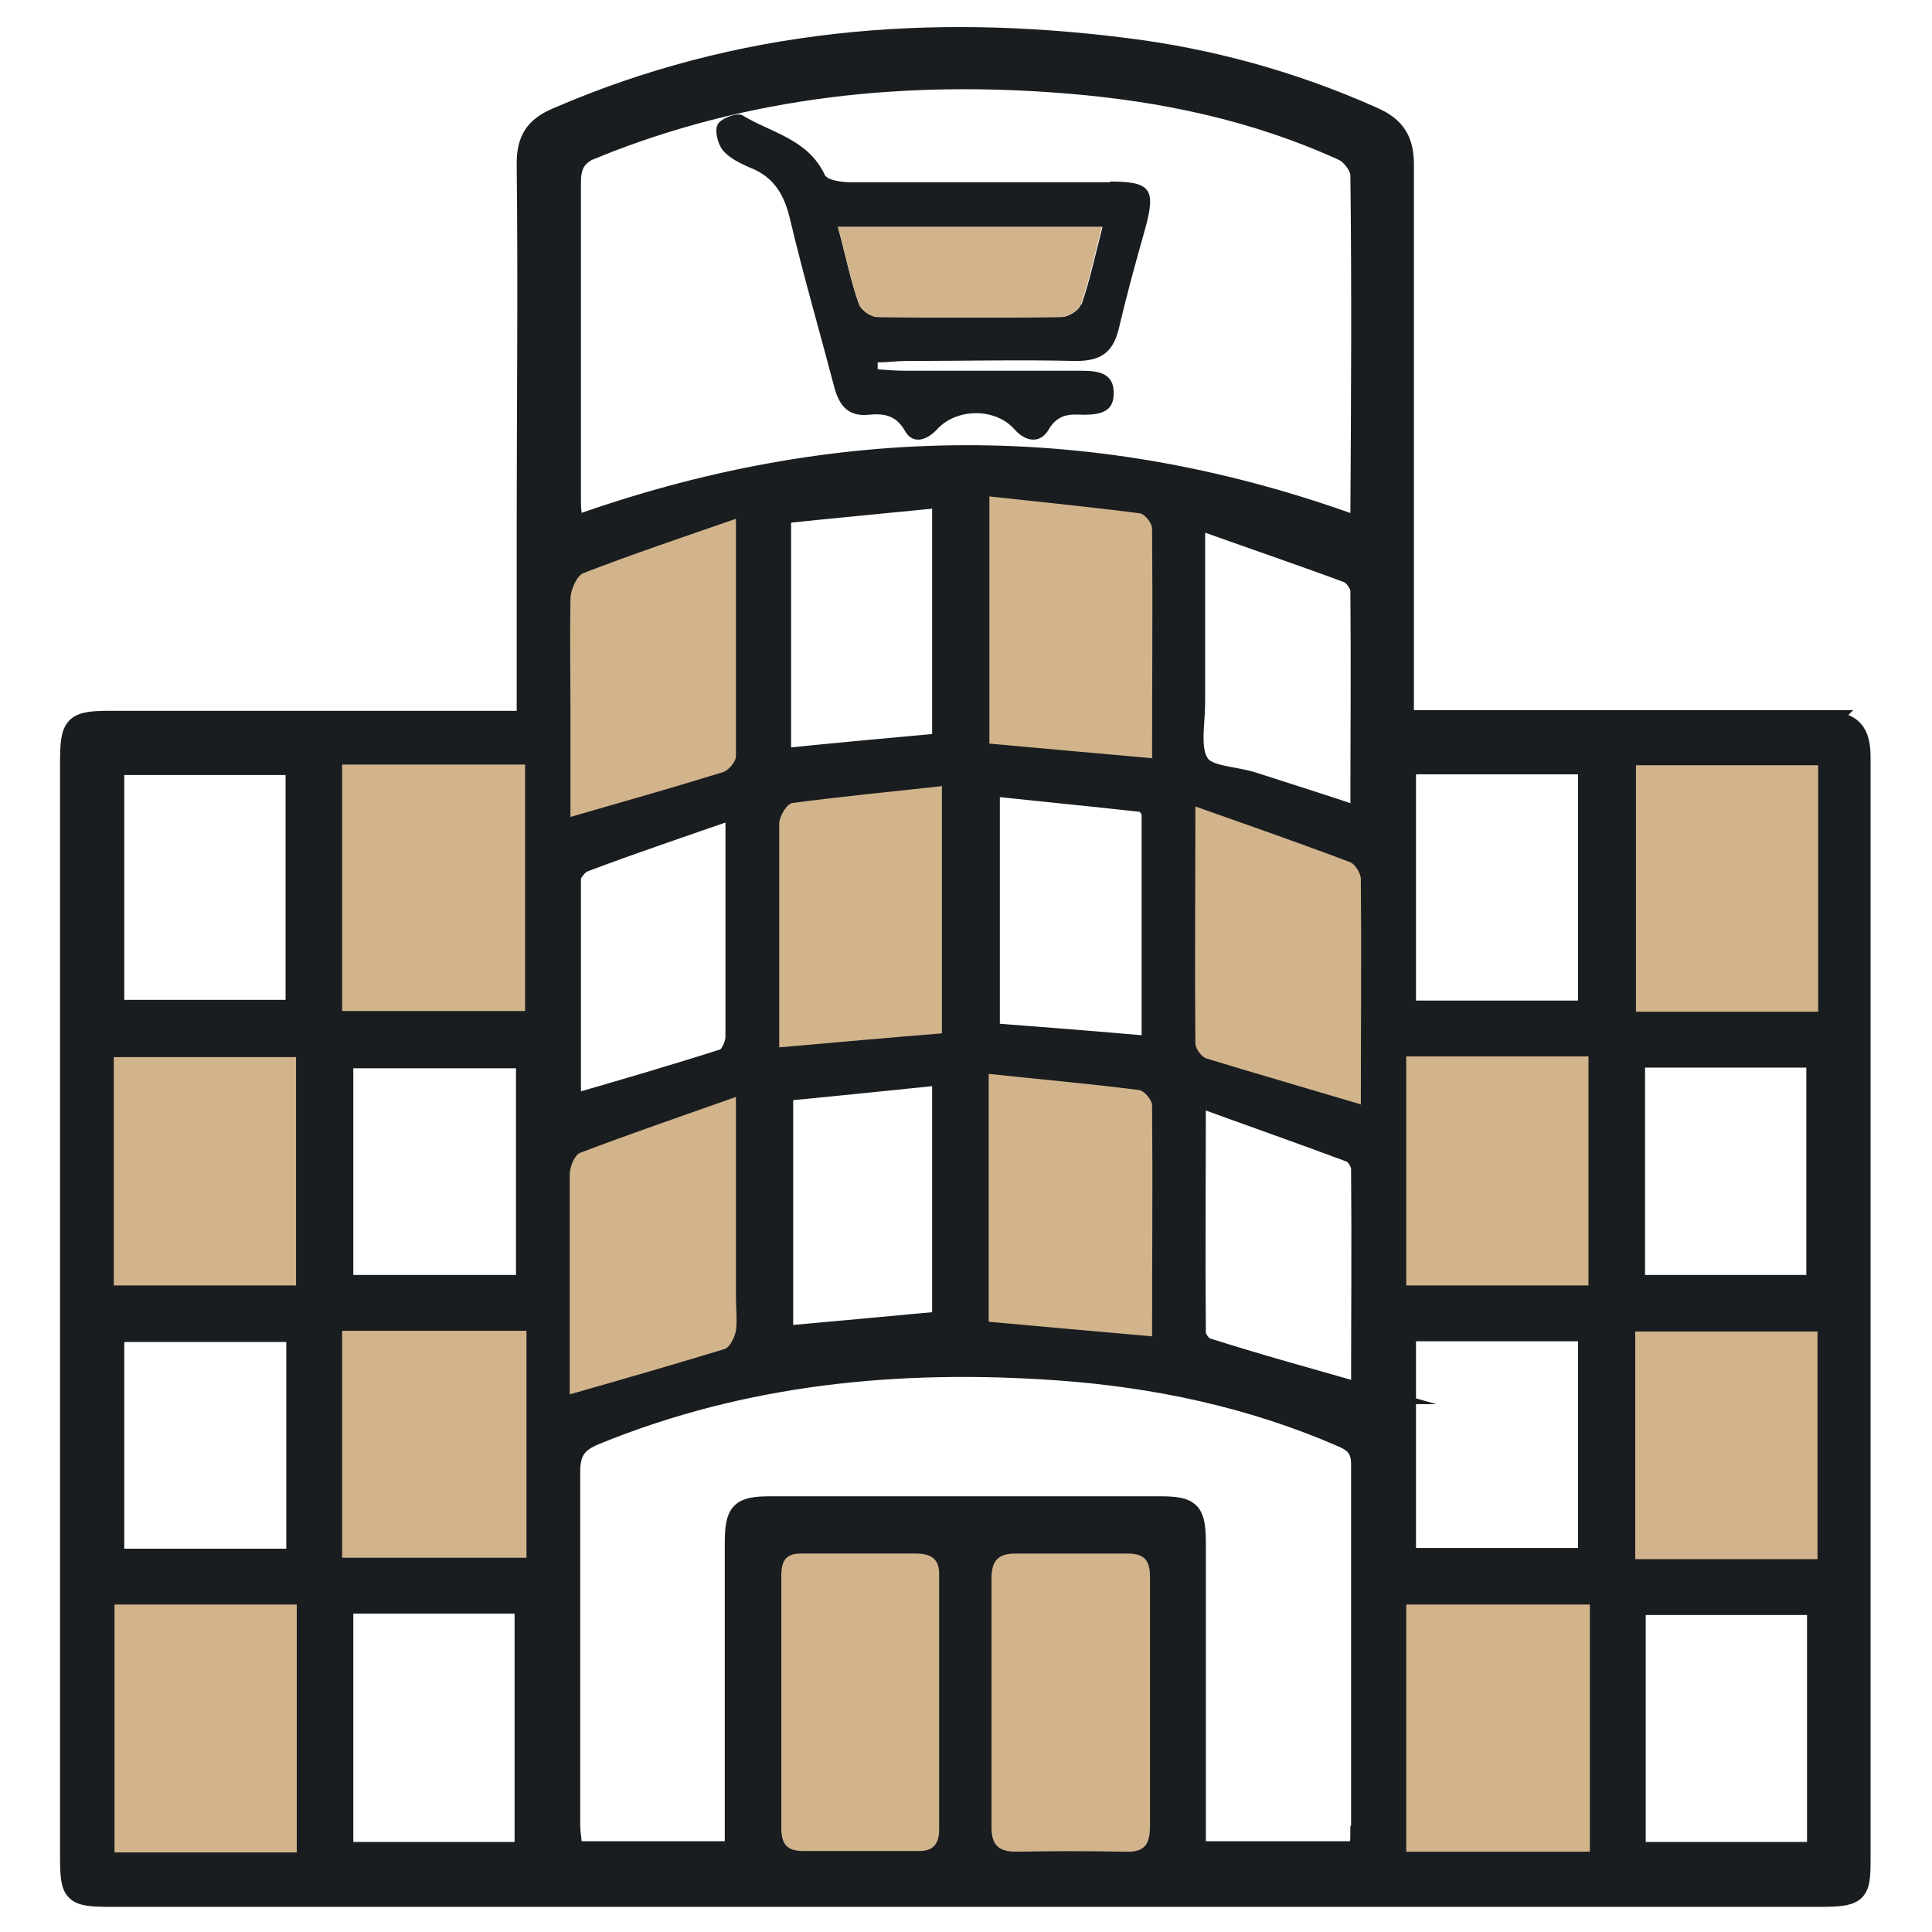 <svg xmlns="http://www.w3.org/2000/svg" viewBox="0 0 276.7 276.7"><defs><style>      .cls-1 {        fill: tan;      }      .cls-2, .cls-3 {        fill: #191d1f;      }      .cls-3 {        stroke: #191d1f;        stroke-miterlimit: 10;        stroke-width: 3px;      }    </style></defs><g><g id="Layer_1"><path class="cls-3" d="M261.8,103.2c-10.9,0-21.7,0-32.6,0h-28.2v-5c0-24.9,0-49.7,0-74.6,0-3.5-1.2-5.4-4.4-6.8-11.4-5.1-23.4-8.4-35.7-9.9-27.9-3.5-55-1.3-81.1,10-3.1,1.3-4.3,3.1-4.3,6.5.2,17.7,0,35.3,0,53v26.9H15.9c-5.3,0-5.8.5-5.8,5.9v156.6c0,5.4.3,5.8,5.8,5.8h244.5c5.6,0,6-.4,6-5.1,0-52.7,0-105.4,0-158.1,0-3.5-1.2-5-4.8-5h0ZM49,109.5h26.2v35.3h-26.2s0-35.3,0-35.3ZM16.3,109.5h26.1v35.2h-26.1s0-35.2,0-35.2ZM16.3,151.4h26.1v32.7h-26.1s0-32.7,0-32.7ZM42.5,265.3h-26.1v-35.5h26.1v35.5ZM42.5,223.3h-26.2v-32.6h26.2v32.6ZM75.2,265.3h-26.1v-35.7h26.1v35.7ZM75.3,223.2h-26.4v-32.5h26.4v32.5ZM75.4,184.1h-26.3v-32.6h26.3v32.6ZM171.2,74.2c7.8,2.8,14.9,5.2,21.9,7.8.8.3,1.8,1.7,1.8,2.6.1,10.7,0,21.4,0,32.5-5.4-1.8-10.4-3.4-15.4-5-2.7-.9-6.6-.8-7.8-2.7-1.4-2.1-.6-5.8-.6-8.8,0-8.5,0-16.9,0-26.5h0ZM85.2,21.1c21.8-8.8,44.5-11.1,67.7-9.2,13.6,1.1,26.9,3.9,39.4,9.6,1.2.5,2.6,2.3,2.6,3.6.2,16.2.1,32.4,0,48.6,0,.5-.2,1-.3,1.8-37.7-13.8-75-13.5-112.6,0-.1-1.3-.3-2.4-.3-3.5,0-15.3,0-30.6,0-45.9,0-2.9,1.1-4.1,3.6-5.1h0ZM163,156.1c.8,0,2,1.4,2,2.2.1,10.9,0,21.9,0,33.1-8.1-.7-15.7-1.4-23.5-2.1v-35.5c7.4.8,14.4,1.4,21.4,2.3h0ZM141.7,148v-35.5c7.5.8,14.7,1.5,21.9,2.3.6,0,1.4,1.2,1.4,1.9,0,11.1,0,22.1,0,33.2-8-.7-15.5-1.3-23.4-1.9h0ZM141.7,106.5v-35.4c7.4.8,14.4,1.5,21.4,2.4.8,0,1.9,1.4,1.9,2.2.1,10.8,0,21.7,0,33-8-.7-15.6-1.4-23.4-2.1h0ZM111.6,117.9c0-1.1,1.1-2.9,1.9-3,6.9-.9,13.9-1.6,21.3-2.4v35.5c-7.6.6-15.2,1.3-23.3,2v-15.2c0-5.6,0-11.2,0-16.8h0ZM111.8,108.7v-35.2c7.6-.8,15.2-1.5,23.2-2.3v35.3c-7.8.7-15.4,1.4-23.2,2.2h0ZM112.1,156.2c7.4-.7,15-1.5,22.9-2.3v35.4c-7.6.7-15,1.4-22.9,2.1v-35.3h0ZM105.4,148.5c0,1.1-.8,2.9-1.7,3.2-7.2,2.3-14.4,4.4-22,6.6,0-10.9,0-21.7,0-32.5,0-.8,1.1-2.1,1.9-2.4,6.9-2.6,14-5,21.8-7.7v10.1c0,7.6,0,15.1,0,22.7h0ZM81.7,85.8c0-1.3.9-3.3,1.8-3.7,7-2.7,14.1-5.1,21.9-7.8,0,12,0,23,0,33.9,0,.8-1.1,2.1-1.9,2.3-7.1,2.2-14.2,4.2-21.8,6.4v-15.5c0-5.2-.1-10.4,0-15.7h0ZM81.7,168.2c0-1.1.7-2.8,1.5-3.1,7.1-2.7,14.4-5.2,22.3-8v28.5c0,1.7.2,3.4,0,5.1-.2.9-.8,2.3-1.6,2.6-7.2,2.2-14.5,4.3-22.2,6.5v-15.1c0-5.5,0-11,0-16.4h0ZM134.5,262.1c0,2.1-1,3.1-3.1,3-5.5,0-11,0-16.4,0-2.5,0-3.1-1.2-3.1-3.4,0-6,0-12,0-18s0-12,0-18c0-2.4.8-3.3,3.2-3.2,5.3,0,10.7,0,16.1,0,2.3,0,3.4.9,3.3,3.2,0,12.1,0,24.3,0,36.4h0ZM161.2,265.2c-5.2-.1-10.4-.1-15.7,0-2.5,0-3.5-1-3.5-3.5,0-11.9,0-23.8,0-35.6,0-2.4.8-3.6,3.4-3.6,5.4,0,10.7,0,16.1,0,2.4,0,3.2,1,3.2,3.3,0,6,0,12,0,18s0,11.8,0,17.6c0,2.6-.6,3.9-3.5,3.8h0ZM194.9,263c0,.6-.1,1.3-.3,2.2h-23.4v-44c0-4.7-.6-5.4-5.1-5.4-18.6,0-37.1,0-55.7,0-4.4,0-5.1.7-5.1,5.4,0,13.2,0,26.4,0,39.6v4.4h-23.4c0-1.3-.3-2.5-.3-3.8,0-16.9,0-33.7,0-50.6,0-3,1-4.3,3.7-5.4,21.3-8.7,43.5-10.8,66.2-9.2,14,1,27.7,3.9,40.6,9.5,1.9.8,2.9,1.7,2.9,4,0,17.8,0,35.6,0,53.3h0ZM195,199.6c-7.7-2.2-15-4.2-22.2-6.5-.7-.2-1.6-1.4-1.6-2.2-.1-10.9,0-21.9,0-34,7.9,2.9,15.1,5.4,22.3,8.1.7.3,1.5,1.5,1.5,2.4.1,10.7,0,21.4,0,32.2h0ZM195,158.2c-7.7-2.3-15-4.4-22.2-6.6-.7-.2-1.6-1.4-1.6-2.2-.1-10.9,0-21.9,0-33.9,7.9,2.8,15.1,5.3,22.2,8,.7.3,1.5,1.6,1.5,2.4.1,10.7,0,21.4,0,32.3h0ZM201.3,109.4h26.2v35.4h-26.2v-35.4ZM227.6,151.3v32.8h-26.1v-32.8h26.1ZM201.3,190.6h26.2v32.6h-26.2v-32.6h0ZM227.7,265.2h-26.3v-35.4h26.3v35.4ZM234.1,151.4h26.1v32.7h-26.1v-32.7h0ZM234.2,190.7h26.1v32.6h-26.1v-32.6ZM260.3,265.3h-26.1v-35.5h26.1v35.5ZM260.4,144.9h-26.1v-35.3h26.1v35.3Z"></path><path class="cls-1" d="M161.2,265.2c-5.2-.1-10.4-.1-15.7,0-2.5,0-3.5-1-3.5-3.5,0-11.9,0-23.8,0-35.6,0-2.4.8-3.6,3.4-3.6,5.4,0,10.7,0,16.1,0,2.4,0,3.2,1,3.2,3.3,0,6,0,12,0,18s0,11.8,0,17.6c0,2.6-.6,3.9-3.5,3.8h0Z"></path><path class="cls-1" d="M134.5,225.7c0,12.1,0,24.3,0,36.4,0,2.1-1,3.1-3.1,3-5.5,0-11,0-16.4,0-2.5,0-3.1-1.2-3.1-3.4,0-6,0-12,0-18s0-12,0-18c0-2.4.8-3.3,3.2-3.2,5.3,0,10.7,0,16.1,0,2.3,0,3.4.9,3.3,3.2h0Z"></path><rect class="cls-1" x="49" y="109.5" width="26.2" height="35.3"></rect><rect class="cls-1" x="201.4" y="229.8" width="26.3" height="35.4"></rect><rect class="cls-1" x="16.4" y="229.8" width="26.1" height="35.5"></rect><rect class="cls-1" x="234.3" y="109.6" width="26.1" height="35.3"></rect><rect class="cls-1" x="201.4" y="151.3" width="26.1" height="32.8"></rect><rect class="cls-1" x="49" y="190.6" width="26.4" height="32.5"></rect><rect class="cls-1" x="16.3" y="151.4" width="26.1" height="32.7"></rect><rect class="cls-1" x="234.2" y="190.7" width="26.1" height="32.6"></rect><path class="cls-1" d="M165.1,191.4c-8.1-.7-15.7-1.4-23.5-2.1v-35.5c7.4.8,14.4,1.4,21.4,2.3.8,0,2,1.4,2,2.2.1,10.9,0,21.9,0,33.1h0Z"></path><path class="cls-1" d="M134.9,112.5v35.5c-7.6.6-15.2,1.3-23.3,2v-15.2c0-5.6,0-11.2,0-16.8,0-1.1,1.1-2.9,1.9-3,6.9-.9,13.9-1.6,21.3-2.4h0Z"></path><path class="cls-1" d="M165.1,108.6c-8-.7-15.6-1.4-23.4-2.1v-35.4c7.4.8,14.4,1.5,21.4,2.4.8,0,1.9,1.4,1.9,2.2.1,10.8,0,21.7,0,33h0Z"></path><path class="cls-1" d="M105.4,190.6c-.2.9-.8,2.3-1.6,2.6-7.2,2.2-14.5,4.3-22.2,6.5v-15.1c0-5.5,0-11,0-16.4,0-1.1.7-2.8,1.5-3.1,7.1-2.7,14.4-5.2,22.3-8v28.5c0,1.7.2,3.4,0,5.1h0Z"></path><path class="cls-1" d="M195,158.2c-7.7-2.3-15-4.4-22.2-6.6-.7-.2-1.6-1.4-1.6-2.2-.1-10.9,0-21.9,0-33.9,7.9,2.8,15.1,5.3,22.2,8,.7.3,1.5,1.6,1.5,2.4.1,10.7,0,21.4,0,32.3h0Z"></path><path class="cls-1" d="M105.4,108.3c0,.8-1.1,2.1-1.9,2.3-7.1,2.2-14.2,4.2-21.8,6.4v-15.5c0-5.2-.1-10.4,0-15.7,0-1.3.9-3.3,1.8-3.7,7-2.7,14.1-5.1,21.9-7.8,0,12,0,23,0,33.9h0Z"></path><path class="cls-2" d="M159.1,26.1c-12.4,0-24.8,0-37.3,0-1.3,0-3.4-.3-3.7-1.1-2.4-5.1-7.7-6-11.8-8.5-.7-.4-3,.4-3.5,1.3-.5.9,0,2.8.7,3.7.9,1.1,2.5,1.9,3.9,2.5,3.6,1.4,5,4.1,5.8,7.6,1.9,8,4.2,15.9,6.3,23.9.7,2.6,2,4.2,4.9,3.9,2.1-.2,3.9,0,5.2,2.3,1.1,2,3.1,1.4,4.6-.2,2.8-3.1,8.4-3.1,11.1,0,1.6,1.8,3.7,2.1,4.9,0,1.3-2.2,3-2.2,4.9-2.1,2.3,0,4.5-.3,4.4-3.2,0-2.8-2.3-3.1-4.6-3.1-8.4,0-16.7,0-25.1,0-1.4,0-2.7-.1-4.1-.2v-1c1.4,0,2.7-.2,4.1-.2,8.1,0,16.2-.2,24.3,0,3.8,0,5.4-1.4,6.2-4.9,1.1-4.7,2.4-9.4,3.7-14,1.6-5.8.8-6.8-5.1-6.8h0ZM154.8,43.6c-.3.9-1.8,1.8-2.8,1.8-8.8.1-17.5.1-26.3,0-1,0-2.4-1-2.7-1.9-1.2-3.4-1.9-7-3-11h37.9c-1,3.9-1.8,7.6-3,11.1h0Z"></path><path class="cls-1" d="M157.8,32.5c-1,3.9-1.8,7.6-3,11.1-.3.9-1.8,1.8-2.8,1.8-8.8.1-17.5.1-26.3,0-1,0-2.4-1-2.7-1.9-1.2-3.4-1.9-7-3-11h37.9Z"></path></g></g></svg>
